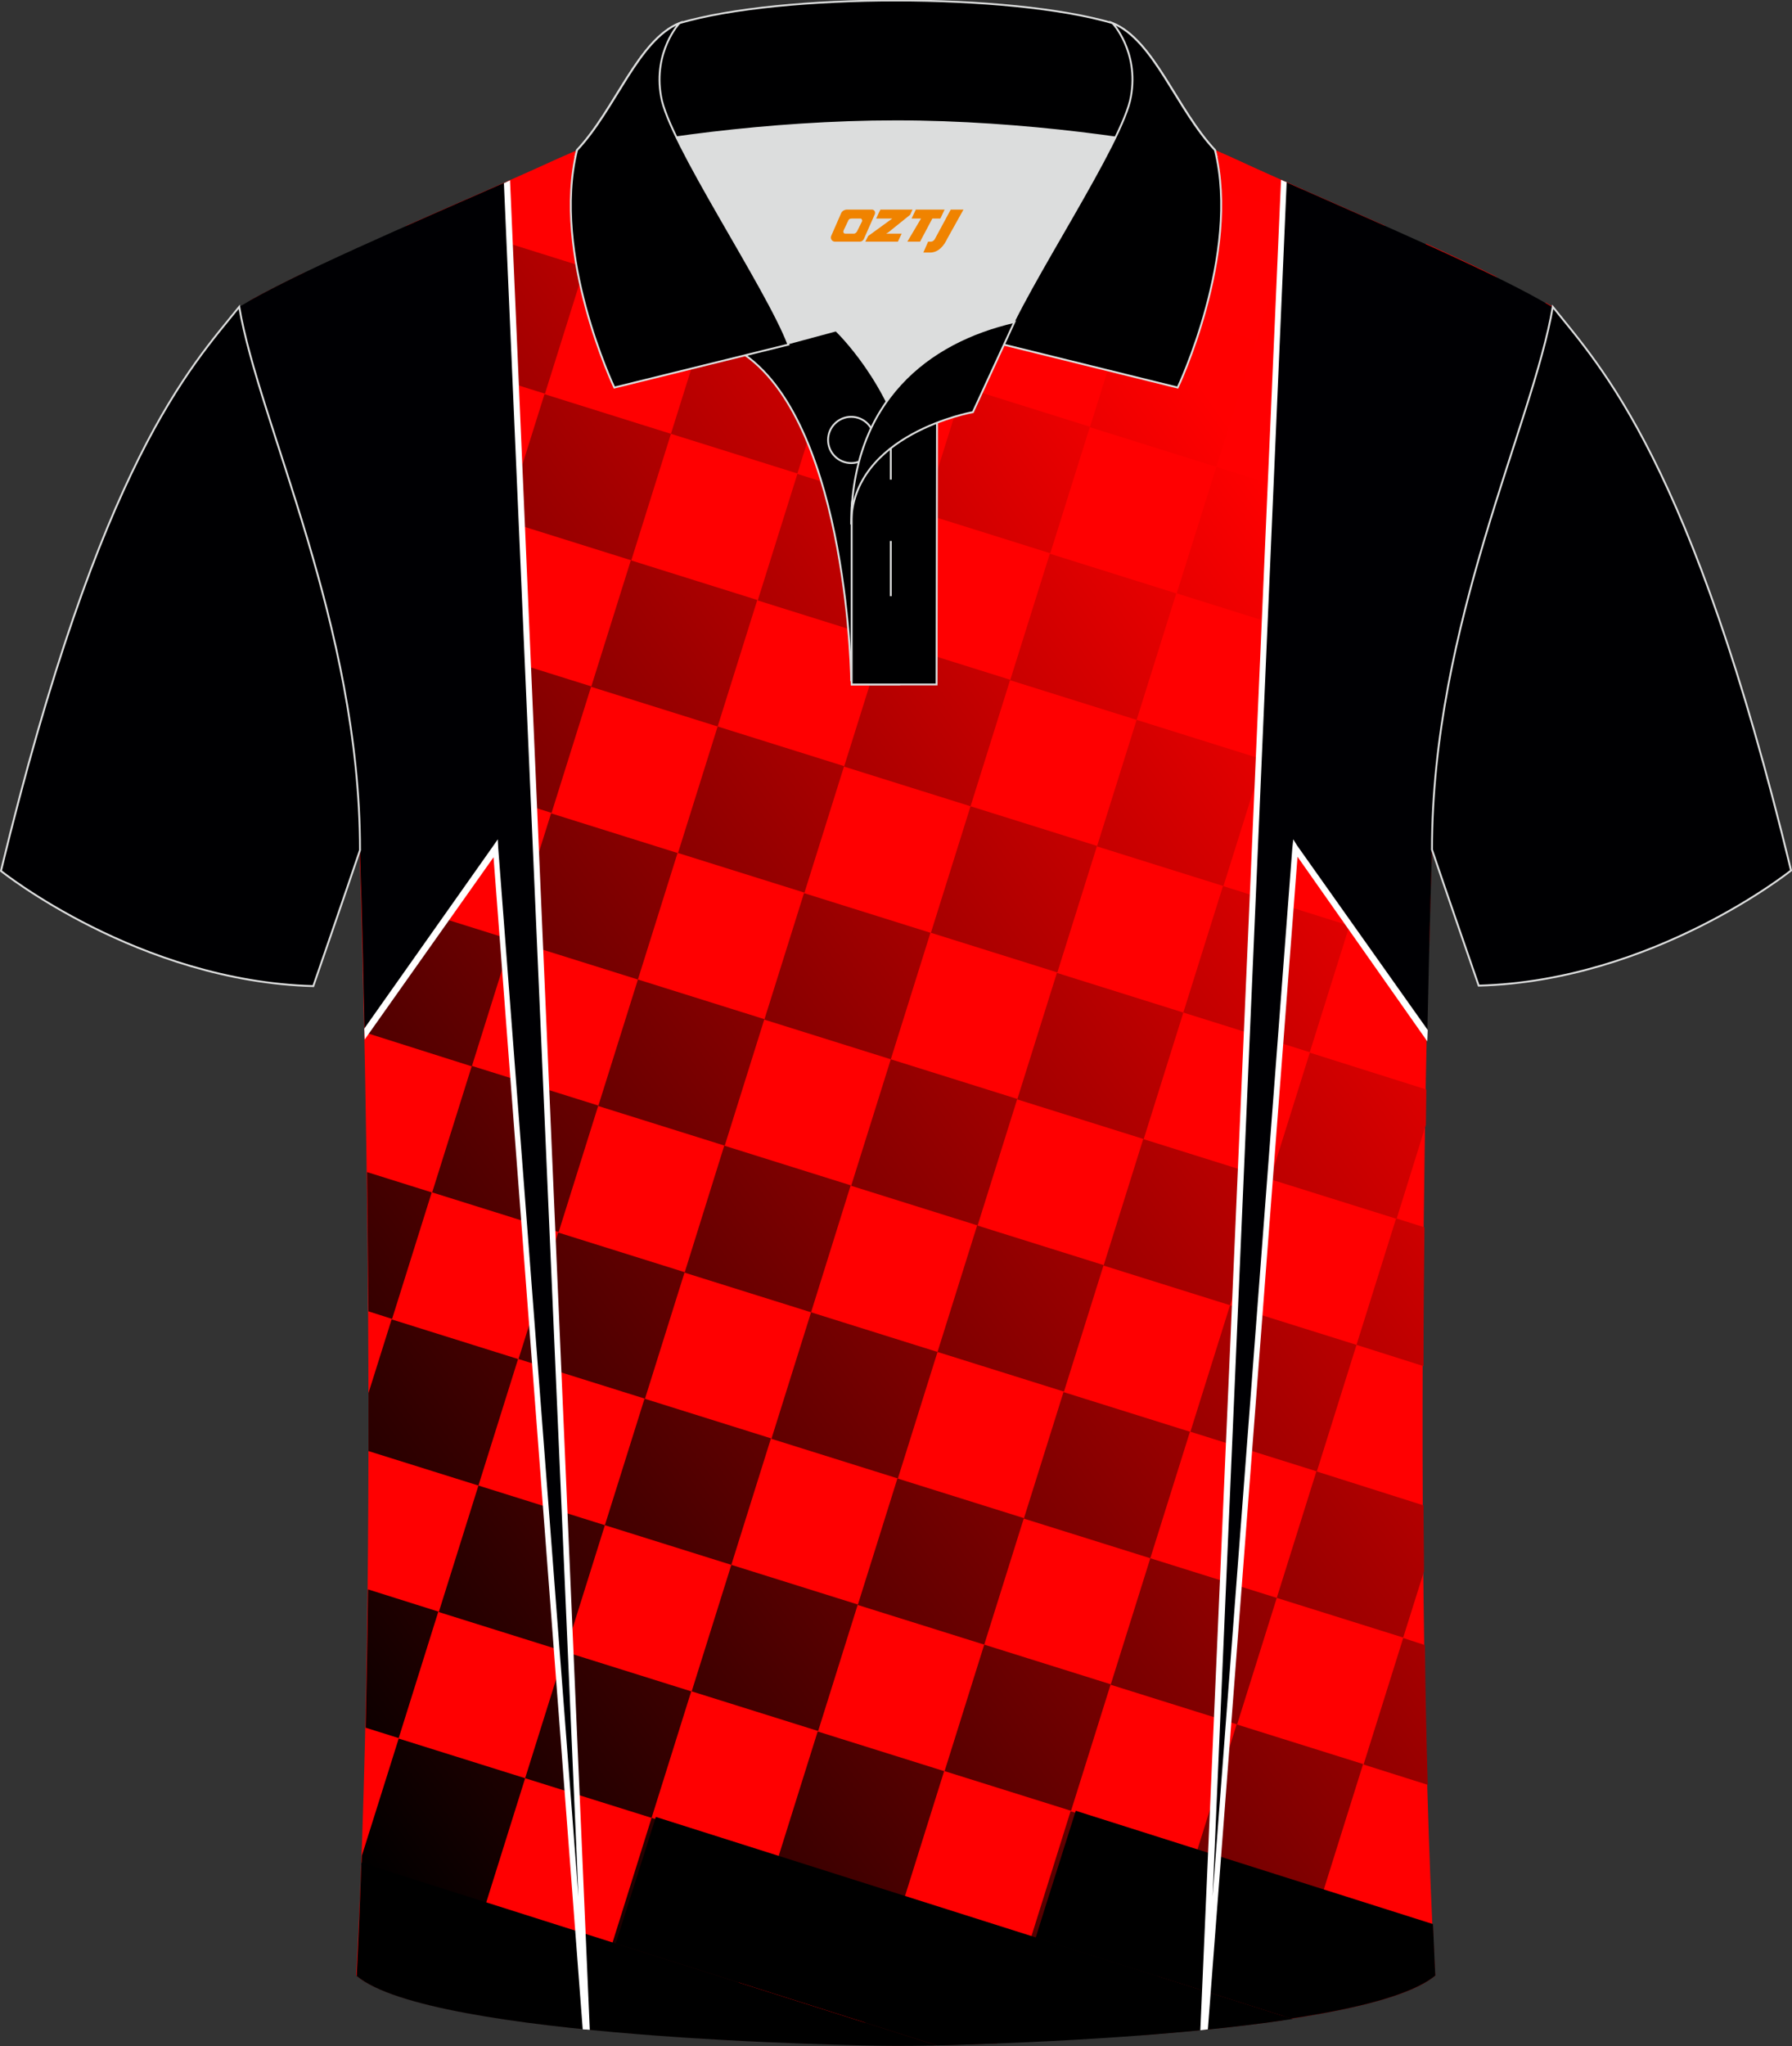 <?xml version="1.0" encoding="utf-8"?>
<!-- Generator: Adobe Illustrator 24.0.0, SVG Export Plug-In . SVG Version: 6.00 Build 0)  -->
<svg xmlns="http://www.w3.org/2000/svg" xmlns:xlink="http://www.w3.org/1999/xlink" version="1.1" id="图层_1" x="0px" y="0px" width="379.8px" height="433.5px" viewBox="0 0 379.8 433.5" enable-background="new 0 0 379.8 433.5" xml:space="preserve">
<rect x="0" y="0" width="379.8" height="433.5" fill="#333333" stroke="none"/>
<g>
	<g>
		<path fill-rule="evenodd" clip-rule="evenodd" fill="#FF0001" d="M134.5,27.8c-1.6,0.4-3.3,0.8-5.1,1.2c-3.4,1.2-7.1,2.8-11.4,4.7    c-9.6,4.4-21,9.3-32,14.2c6.1,35.4-2.5,100-10.4,118.2c0.4,4.6,0.6,9.2,0.6,13.9c0,0,4.7,137.2-0.7,238.5    c15.6,13.1,104.6,14.8,114.3,14.8s98.7-1.7,114.3-14.8c-5.4-101.4-0.7-238.5-0.7-238.5c0-4.8,0.2-9.5,0.6-14.2    c-8.8-20-16.1-84.8-10.5-118c-11-4.9-22.4-9.8-31.9-14.2c-5.7-2.6-10.5-4.5-14.8-5.9l-0.4-0.1L134.5,27.8z"/>
		
			<linearGradient id="SVGID_1_" gradientUnits="userSpaceOnUse" x1="37.753" y1="96.279" x2="333.527" y2="303.382" gradientTransform="matrix(1 0 0 -1 0 436)">
			<stop offset="0" style="stop-color:#000000"/>
			<stop offset="0.902" style="stop-color:#FF0000"/>
		</linearGradient>
		<path fill-rule="evenodd" clip-rule="evenodd" fill="url(#SVGID_1_)" d="M76.3,180.1c0,0,0.1,3.2,0.3,9l5.1,1.6l8.4-26.8L75,159.1    C75.8,165.9,76.3,172.9,76.3,180.1L76.3,180.1z M77,205.4c0.1,4,0.2,8.5,0.3,13.3l22.7,7.2l8.4-26.8l-26.8-8.4L77,205.4L77,205.4z     M77.8,248.3c0.1,9.3,0.2,19.2,0.3,29.5l5,1.6l8.4-26.8L77.8,248.3L77.8,248.3z M78.1,295.1c0,4,0,8.1,0,12.3l23.3,7.3l8.4-26.8    L83,279.5L78.1,295.1L78.1,295.1z M78,336.7c-0.1,9.7-0.3,19.5-0.5,29.3l7,2.2l8.4-26.8L78,336.7L78,336.7z M76.7,393.1l-0.1,2.1    l26.3,8.3l8.4-26.8l-26.8-8.4L76.7,393.1L76.7,393.1z M197.4,433.3c3.7-0.1,8.5-0.2,13.9-0.4l7.1-22.4l-26.8-8.4l-8.4,26.8    L197.4,433.3L197.4,433.3z M241.4,431.2c10.3-0.8,20.9-1.8,30.5-3.2l0.2-0.6l-26.8-8.4L241.4,431.2L241.4,431.2z M273.3,427.7    c14.3-2.2,26.1-5.1,30.9-9.2l0,0c-0.2-3.5-0.4-7.1-0.5-10.7l-23.3-7.3l-8.4,26.8L273.3,427.7L273.3,427.7z M302.6,378.1    c-0.3-9.8-0.5-19.7-0.6-29.6l-4.6-1.5l-8.4,26.8L302.6,378.1L302.6,378.1z M301.8,332.9c0-4.7-0.1-9.3-0.1-14l-22.7-7.2l-8.4,26.8    l26.8,8.4L301.8,332.9L301.8,332.9z M301.7,289.4c0-10.2,0.1-20,0.2-29.4l-6-1.9l-8.4,26.8L301.7,289.4L301.7,289.4z M302.2,238.3    l0.1-7.5l-24.7-7.8l-8.4,26.8l26.8,8.4L302.2,238.3L302.2,238.3z M302.9,201.5c0.3-13.5,0.6-21.4,0.6-21.4c0-2.6,0.1-5.2,0.2-7.8    l-9.3-2.9l-8.4,26.8L302.9,201.5L302.9,201.5z M307.2,143.9c1.8-9.6,4.2-18.7,6.7-27.3l-2.6-0.8l-8.4,26.8L307.2,143.9    L307.2,143.9z M322.3,89.8c3-9.5,5.6-17.8,6.8-24.8c-0.5-0.3-1-0.6-1.5-0.9L319.8,89L322.3,89.8L322.3,89.8z M317.5,58.8    c-4.6-2.3-9.8-4.7-15.3-7.2l-0.7,2.1L317.5,58.8L317.5,58.8z M276.3,40.2c-5.1-2.2-10-4.4-14.5-6.5c-4.2-1.9-8-3.5-11.4-4.7    l-2.5,7.9l26.8,8.4L276.3,40.2L276.3,40.2z M221.3,27.8h-2.4l2.2,0.7L221.3,27.8L221.3,27.8z M191.9,27.8h-29.4l-3.3,10.6    l26.8,8.4L191.9,27.8L191.9,27.8z M132.9,27.8c-1.1,0.4-2.3,0.8-3.5,1.2l2.8,0.9L132.9,27.8L132.9,27.8z M99,42.2l-8.8,3.9    l6.9,2.2L99,42.2L99,42.2z M64.6,57.7c-4.5,2.2-8.5,4.2-11.7,6l8.9,2.8L64.6,57.7L64.6,57.7z M56,85.2c1,3.2,2.1,6.6,3.2,10    l21,6.6L88.6,75l-26.8-8.4L56,85.2L56,85.2z M68.9,127.7c0.5,1.8,0.9,3.6,1.4,5.5l1.5-4.6L68.9,127.7L68.9,127.7z M262.1,365.3    l26.8,8.4l-8.4,26.8l-26.8-8.4L262.1,365.3L262.1,365.3z M260.7,276.5l26.8,8.4l-8.4,26.8l-26.8-8.4L260.7,276.5L260.7,276.5z     M243.8,330.1l26.8,8.4l-8.4,26.8l-26.8-8.4L243.8,330.1L243.8,330.1z M226.9,383.7l26.8,8.4l-8.4,26.8l-26.8-8.4L226.9,383.7    L226.9,383.7z M293,80.6l26.8,8.4l-8.4,26.8l-26.8-8.4L293,80.6L293,80.6z M276.1,134.1l26.8,8.4l-8.4,26.8l-26.8-8.4L276.1,134.1    L276.1,134.1z M259.2,187.7l26.8,8.4l-8.4,26.8l-26.8-8.4L259.2,187.7L259.2,187.7z M242.3,241.3l26.8,8.4l-8.4,26.8l-26.8-8.4    L242.3,241.3L242.3,241.3z M225.4,294.9l26.8,8.4l-8.4,26.8l-26.8-8.4L225.4,294.9L225.4,294.9z M208.6,348.4l26.8,8.4l-8.4,26.8    l-26.8-8.4L208.6,348.4L208.6,348.4z M274.7,45.3l26.8,8.4l-8.4,26.8l-26.8-8.4L274.7,45.3L274.7,45.3z M257.8,98.9l26.8,8.4    l-8.4,26.8l-26.8-8.4L257.8,98.9L257.8,98.9z M240.9,152.5l26.8,8.4l-8.4,26.8l-26.8-8.4L240.9,152.5L240.9,152.5z M224,206.1    l26.8,8.4l-8.4,26.8l-26.8-8.4L224,206.1L224,206.1z M207.1,259.6l26.8,8.4l-8.4,26.8l-26.8-8.4L207.1,259.6L207.1,259.6z     M190.2,313.2l26.8,8.4l-8.4,26.8l-26.8-8.4L190.2,313.2L190.2,313.2z M173.3,366.8l26.8,8.4l-8.4,26.8l-26.8-8.4L173.3,366.8    L173.3,366.8z M239.4,63.7l26.8,8.4l-8.4,26.8L231,90.5L239.4,63.7L239.4,63.7z M222.5,117.3l26.8,8.4l-8.4,26.8l-26.8-8.4    L222.5,117.3L222.5,117.3z M205.7,170.8l26.8,8.4l-8.4,26.8l-26.8-8.4L205.7,170.8L205.7,170.8z M188.8,224.4l26.8,8.4l-8.4,26.8    l-26.8-8.4L188.8,224.4L188.8,224.4z M171.9,278l26.8,8.4l-8.4,26.8l-26.8-8.4L171.9,278L171.9,278z M155,331.5l26.8,8.4    l-8.4,26.8l-26.8-8.4L155,331.5L155,331.5z M138.1,385.1l26.8,8.4l-8.4,26.8l-26.8-8.4L138.1,385.1L138.1,385.1z M221.1,28.4    l26.8,8.4l-8.4,26.8l-26.8-8.4L221.1,28.4L221.1,28.4z M204.2,82l26.8,8.4l-8.4,26.8l-26.8-8.4L204.2,82L204.2,82z M187.3,135.6    l26.8,8.4l-8.4,26.8l-26.8-8.4L187.3,135.6L187.3,135.6z M170.4,189.2l26.8,8.4l-8.4,26.8L162,216L170.4,189.2L170.4,189.2z     M153.5,242.7l26.8,8.4l-8.4,26.9l-26.8-8.4L153.5,242.7L153.5,242.7z M136.6,296.3l26.8,8.4l-8.4,26.8l-26.8-8.4L136.6,296.3    L136.6,296.3z M119.7,349.9l26.8,8.4l-8.4,26.8l-26.8-8.4L119.7,349.9L119.7,349.9z M185.9,46.8l26.8,8.4L204.2,82l-26.8-8.4    L185.9,46.8L185.9,46.8z M169,100.4l26.8,8.4l-8.4,26.8l-26.8-8.4L169,100.4L169,100.4z M152.1,153.9l26.8,8.4l-8.4,26.8    l-26.8-8.4L152.1,153.9L152.1,153.9z M135.2,207.5l26.8,8.4l-8.4,26.8l-26.8-8.4L135.2,207.5L135.2,207.5z M118.3,261.1l26.8,8.4    l-8.4,26.8l-26.8-8.4L118.3,261.1L118.3,261.1z M101.4,314.7l26.8,8.4l-8.4,26.8L93,341.5L101.4,314.7L101.4,314.7z M150.6,65.1    l26.8,8.4l-8.4,26.8l-26.8-8.4L150.6,65.1L150.6,65.1z M133.7,118.7l26.8,8.4l-8.4,26.8l-26.8-8.4L133.7,118.7L133.7,118.7z     M116.8,172.3l26.8,8.4l-8.4,26.8l-26.8-8.4L116.8,172.3L116.8,172.3z M100,225.8l26.8,8.4l-8.4,26.8l-26.8-8.4L100,225.8    L100,225.8z M132.3,29.9l26.8,8.4l-8.4,26.8l-26.8-8.4L132.3,29.9L132.3,29.9z M115.4,83.5l26.8,8.4l-8.4,26.8l-26.8-8.4    L115.4,83.5L115.4,83.5z M98.5,137l26.8,8.4l-8.4,26.8l-26.8-8.4L98.5,137L98.5,137z M97.1,48.2l26.8,8.4l-8.4,26.8L88.6,75    L97.1,48.2L97.1,48.2z M80.2,101.8l26.8,8.4L98.5,137l-26.8-8.4L80.2,101.8z"/>
		<path fill-rule="evenodd" clip-rule="evenodd" fill="#000003" d="M77.3,219.1l27.7-39.3L124.1,430h0.4L107.4,38.5    C86.8,47.6,62.3,58,50.7,65c4.3,24.8,25.6,67.2,25.6,115C76.3,180.1,76.8,195.2,77.3,219.1z"/>
		<path fill-rule="evenodd" clip-rule="evenodd" fill="#000003" d="M302.5,219.3l-28-39.7L255.3,430h-0.4l17-391.7    c20.7,9.2,45.5,19.7,57.2,26.8c-4.3,24.8-25.6,67.2-25.6,115C303.5,180.1,303,195.3,302.5,219.3z"/>
		<g>
			<path fill-rule="evenodd" clip-rule="evenodd" d="M228,383.6l75.7,24c0.2,3.7,0.3,7.3,0.5,10.9c-4.8,4-16.4,7-30.6,9.1     l-54.1-17.1C222.3,401.5,225.2,392.5,228,383.6z"/>
			<path fill-rule="evenodd" clip-rule="evenodd" d="M139,384.9l135,42.8c-25.5,3.9-59.2,5.2-75.4,5.6l-68.1-21.6L139,384.9z"/>
			<path fill-rule="evenodd" clip-rule="evenodd" d="M76.6,394.6l121.9,38.7c-4.2,0.1-7.2,0.1-8.6,0.1c-9.7,0-98.7-1.7-114.3-14.8     C76,410.8,76.3,402.7,76.6,394.6z"/>
		</g>
		<polygon fill-rule="evenodd" clip-rule="evenodd" fill="#FFFFFF" points="77.2,217.9 104.6,179.1 105.5,177.8 105.6,179.7     122.6,401.8 106.8,38.8 108.1,38.2 125,430 123.5,429.9 104.6,181.6 77.3,220.2   "/>
		<polygon fill-rule="evenodd" clip-rule="evenodd" fill="#FFFFFF" points="302.5,220.6 275,181.5 256,429.9 254.4,430.1     271.5,38.1 272.7,38.6 257,401.8 273.9,179.6 274.1,177.8 274.9,179.1 302.6,218.2   "/>
	</g>
	
		<path fill-rule="evenodd" clip-rule="evenodd" fill="#000002" stroke="#DCDDDD" stroke-width="0.4" stroke-miterlimit="22.926" d="   M50.7,65C40.4,77.8,21.3,97.5,0.2,184.5c0,0,29.2,23.4,66.2,24.4c0,0,7.2-20.8,9.9-28.8l0,0C76.3,132.3,54.9,89.8,50.7,65z"/>
	
		<path fill-rule="evenodd" clip-rule="evenodd" fill="#000002" stroke="#DCDDDD" stroke-width="0.4" stroke-miterlimit="22.926" d="   M329.1,65c10.2,12.8,29.4,32.4,50.5,119.4c0,0-29.2,23.4-66.2,24.4c0,0-7.2-20.8-9.9-28.8l0,0C303.5,132.3,324.9,89.8,329.1,65z"/>
	<g>
		<path fill-rule="evenodd" clip-rule="evenodd" fill="#DCDDDD" d="M187.9,85c6.4-9.1,16.3-14.4,26.9-16.8    c5.2-10.6,16.1-27.8,21.6-39.1c-26.8-6.5-66.4-6.5-93.2,0c6.4,13.1,20,34.2,23.7,43.7l10.2-2.8C177.2,70,183.2,75.7,187.9,85z"/>
		
			<path fill-rule="evenodd" clip-rule="evenodd" fill="#000001" stroke="#DCDDDD" stroke-width="0.4" stroke-miterlimit="22.926" d="    M157.9,75.2l19.3-5.2c0,0,11.7,11.1,15.3,27.8s-1.9,47.2-1.9,47.2h-10.2C180.5,145,179.9,90.8,157.9,75.2z"/>
		
			<path fill-rule="evenodd" clip-rule="evenodd" fill="#000001" stroke="#DCDDDD" stroke-width="0.4" stroke-miterlimit="22.926" d="    M180.5,107.5V145h18l0.1-60.8C189.8,87.2,181,98.7,180.5,107.5z"/>
		
			<path fill-rule="evenodd" clip-rule="evenodd" fill="#000001" stroke="#DCDDDD" stroke-width="0.4" stroke-miterlimit="22.926" d="    M122,33c13.4-3.3,40.9-7.3,67.9-7.3s54.5,4.1,67.9,7.3l-0.3-1.2c-8.2-8.8-12.9-23.3-21.7-26.9c-10.9-3.2-28.4-4.8-45.9-4.8    s-35,1.6-45.9,4.8c-8.8,3.6-13.5,18.1-21.7,26.9L122,33z"/>
		
			<path fill-rule="evenodd" clip-rule="evenodd" fill="#000001" stroke="#DCDDDD" stroke-width="0.4" stroke-miterlimit="22.926" d="    M144,4.9c0,0-5.6,6-3.9,15.5c1.5,9.6,22.5,40.6,27,52.6l-36.9,9.1c0,0-13.4-28.2-7.9-50.3C130.5,23.1,135.2,8.5,144,4.9z"/>
		
			<path fill-rule="evenodd" clip-rule="evenodd" fill="#000001" stroke="#DCDDDD" stroke-width="0.4" stroke-miterlimit="22.926" d="    M235.8,4.9c0,0,5.6,6,3.9,15.5c-1.5,9.6-22.5,40.6-27,52.6l36.9,9.1c0,0,13.4-28.2,7.9-50.3C249.3,23.1,244.6,8.5,235.8,4.9z"/>
		<circle fill="none" stroke="#DCDDDD" stroke-width="0.4" stroke-miterlimit="22.926" cx="180.4" cy="93.2" r="4.9"/>
		
			<line fill="none" stroke="#DCDDDD" stroke-width="0.4" stroke-miterlimit="22.926" x1="188.8" y1="114.6" x2="188.8" y2="126.3"/>
		<line fill="none" stroke="#DCDDDD" stroke-width="0.4" stroke-miterlimit="22.926" x1="188.8" y1="89.8" x2="188.8" y2="101.6"/>
		
			<path fill-rule="evenodd" clip-rule="evenodd" fill="#000001" stroke="#DCDDDD" stroke-width="0.4" stroke-miterlimit="22.926" d="    M215,68.2l-8.8,19.1c0,0-25.8,4.6-25.8,23.8C180.5,84.9,196.7,72.4,215,68.2z"/>
		
	</g>
</g>
<g>
	<path fill="#F08300" d="M201.5,44.4l-3.4,6.3c-0.2,0.3-0.5,0.5-0.8,0.5h-0.6l-1,2.3h1.2c2,0.1,3.2-1.5,3.9-3L204.2,44.4h-2.5L201.5,44.4z"/>
	<polygon fill="#F08300" points="194.3,44.4 ,200.2,44.4 ,199.3,46.3 ,197.6,46.3 ,195,51.2 ,192.3,51.2 ,195.2,46.3 ,193.2,46.3 ,194.1,44.4"/>
	<polygon fill="#F08300" points="188.3,49.5 ,187.8,49.5 ,188.3,49.2 ,192.9,45.5 ,193.4,44.4 ,186.6,44.4 ,186.3,45 ,185.7,46.3 ,188.5,46.3 ,189.1,46.3 ,184,50    ,183.4,51.2 ,190,51.2 ,190.3,51.2 ,191.1,49.5"/>
	<path fill="#F08300" d="M184.8,44.4H179.5C179,44.4,178.5,44.7,178.3,45.1L176.2,49.9C175.9,50.5,176.3,51.2,177,51.2h5.2c0.4,0,0.7-0.2,0.9-0.6L185.4,45.4C185.6,44.9,185.3,44.4,184.8,44.4z M182.7,46.9L181.6,49.1C181.4,49.4,181.1,49.5,181,49.5l-1.8,0C179,49.5,178.6,49.4,178.8,48.8l1-2.1c0.1-0.3,0.4-0.4,0.7-0.4h1.9   C182.6,46.3,182.8,46.6,182.7,46.9z"/>
</g>
</svg>